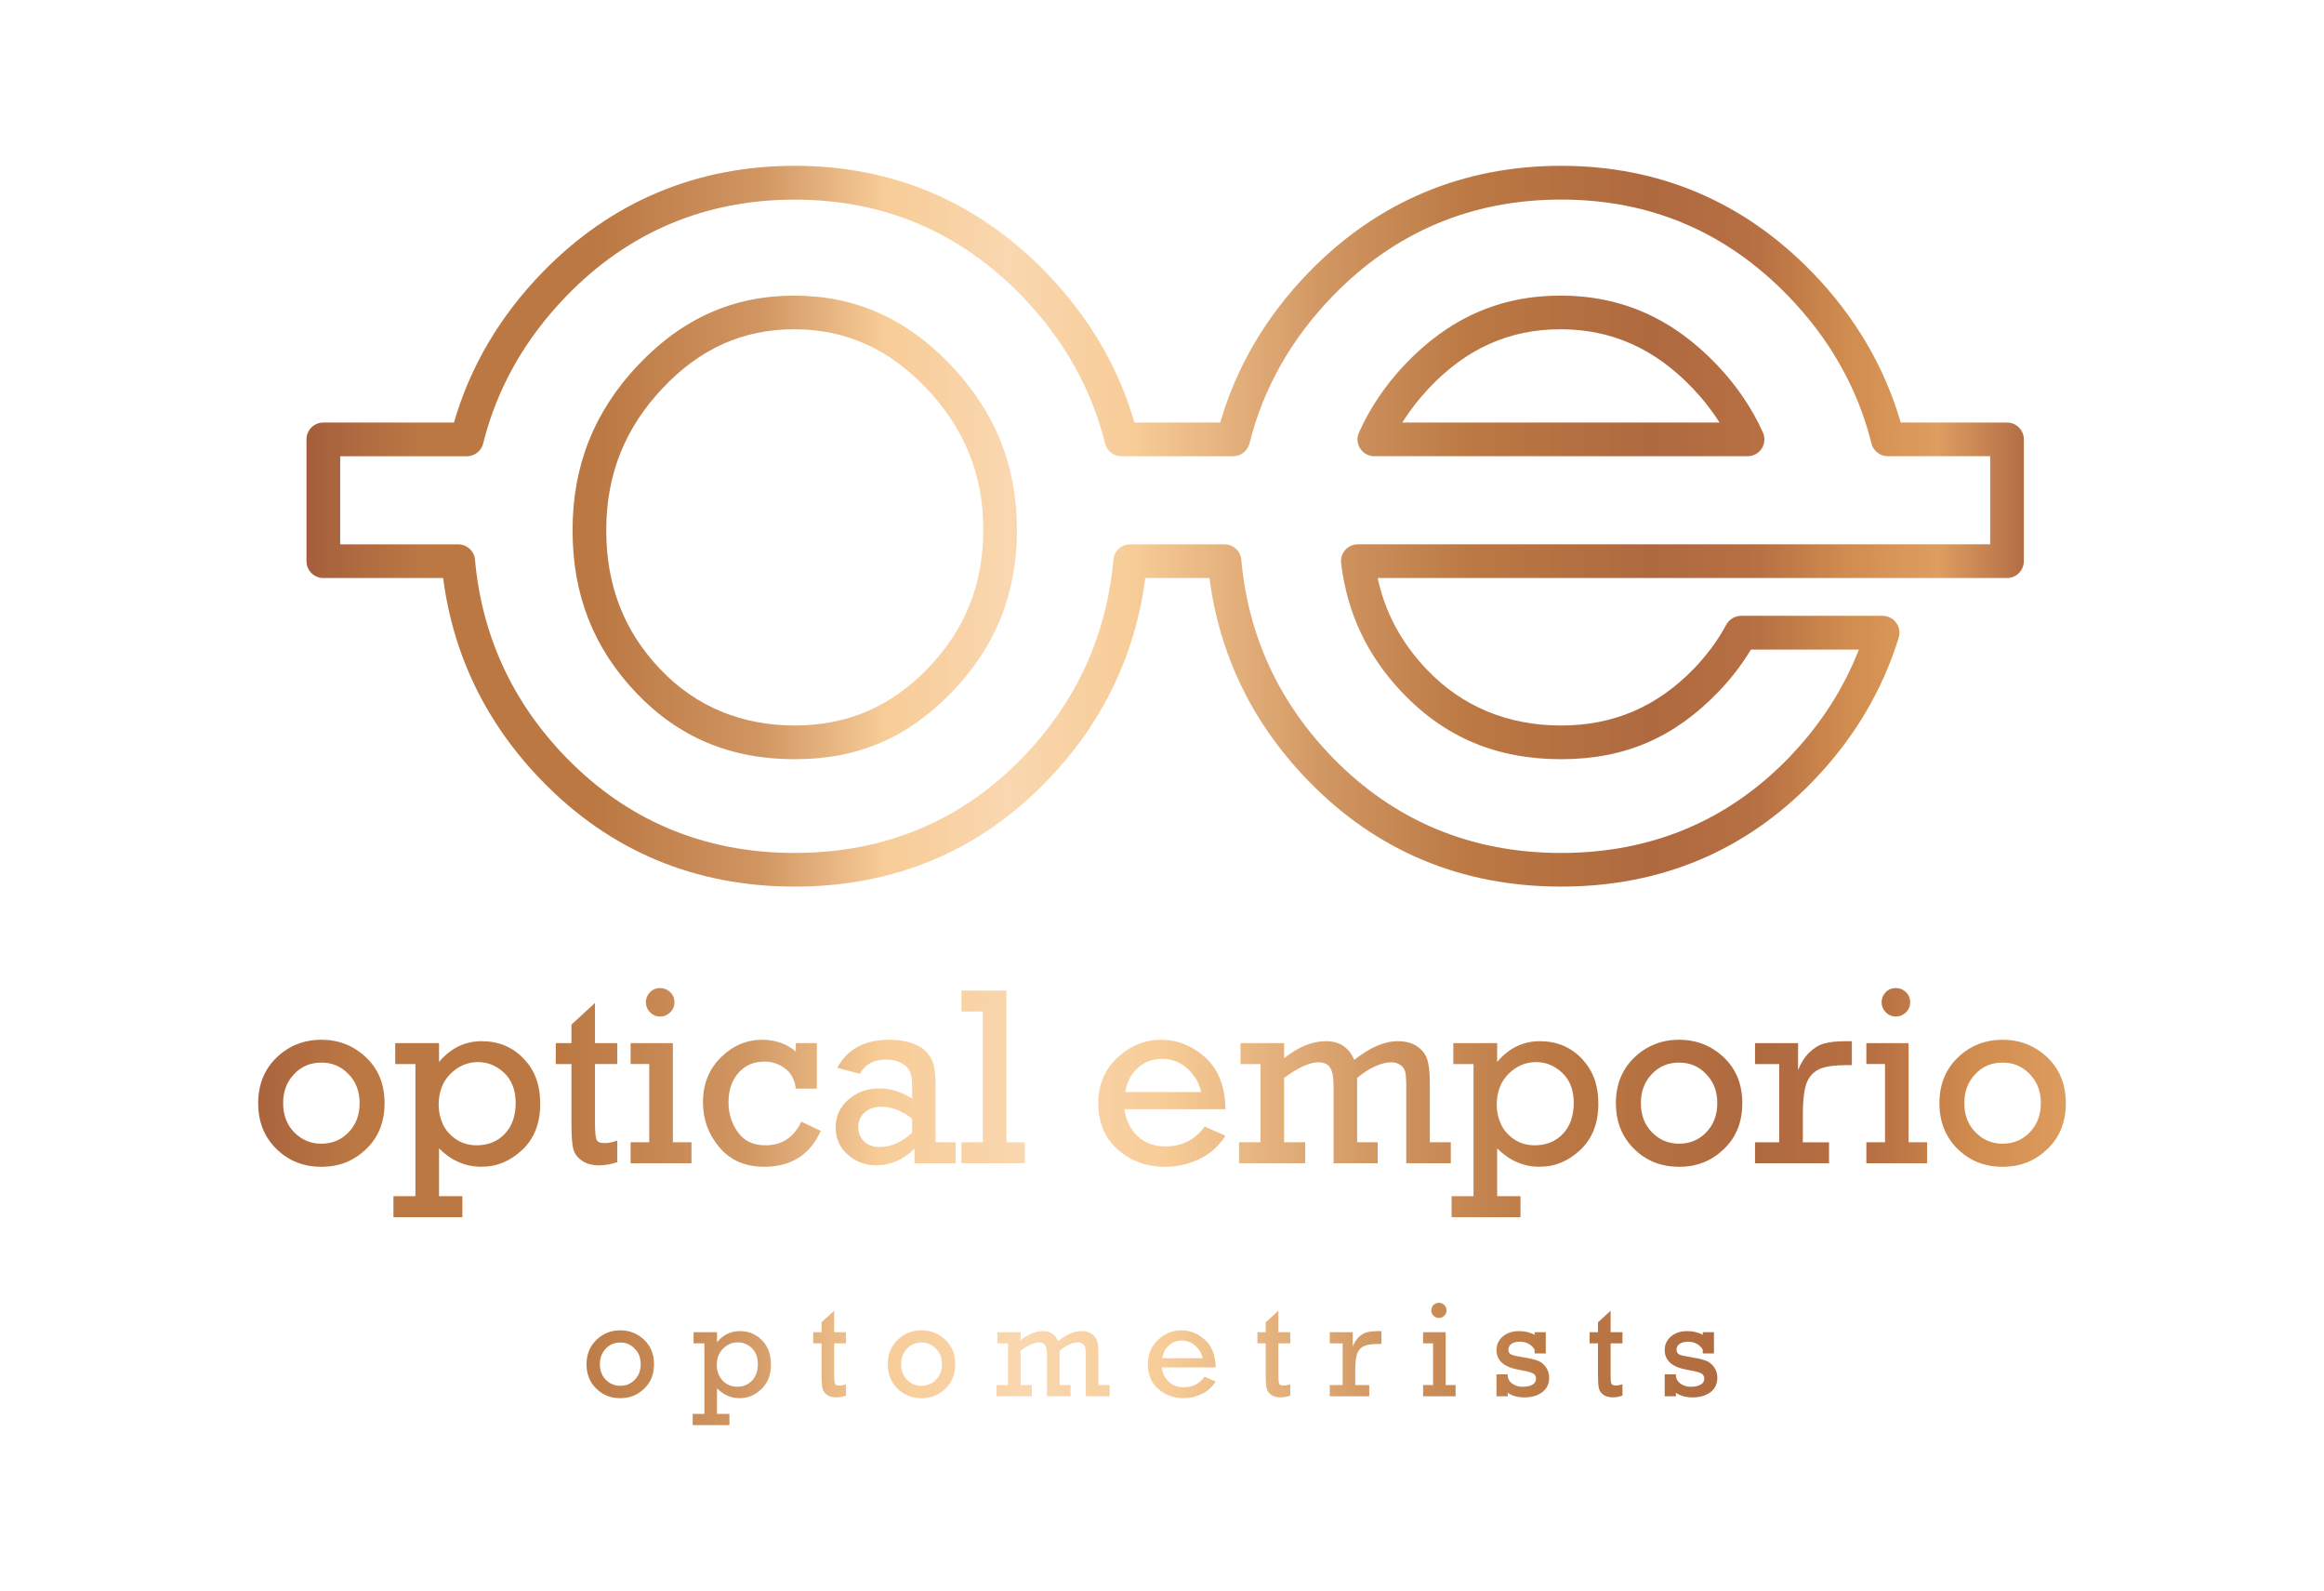 <?xml version="1.0" encoding="UTF-8"?>
<svg id="Layer_1" data-name="Layer 1" xmlns="http://www.w3.org/2000/svg" xmlns:xlink="http://www.w3.org/1999/xlink" viewBox="0 0 1000 684.35">
  <defs>
    <style>
      .cls-1 {
        fill: none;
      }

      .cls-2 {
        fill: url(#linear-gradient-8);
      }

      .cls-3 {
        fill: url(#linear-gradient-7);
      }

      .cls-4 {
        fill: url(#linear-gradient-5);
      }

      .cls-5 {
        fill: url(#linear-gradient-6);
      }

      .cls-6 {
        fill: url(#linear-gradient-9);
      }

      .cls-7 {
        fill: url(#linear-gradient-4);
      }

      .cls-8 {
        fill: url(#linear-gradient-3);
      }

      .cls-9 {
        fill: url(#linear-gradient-2);
      }

      .cls-10 {
        fill: url(#linear-gradient);
      }

      .cls-11 {
        clip-path: url(#clippath-17);
      }

      .cls-12 {
        clip-path: url(#clippath-19);
      }

      .cls-13 {
        clip-path: url(#clippath-11);
      }

      .cls-14 {
        clip-path: url(#clippath-16);
      }

      .cls-15 {
        clip-path: url(#clippath-18);
      }

      .cls-16 {
        clip-path: url(#clippath-10);
      }

      .cls-17 {
        clip-path: url(#clippath-15);
      }

      .cls-18 {
        clip-path: url(#clippath-13);
      }

      .cls-19 {
        clip-path: url(#clippath-14);
      }

      .cls-20 {
        clip-path: url(#clippath-12);
      }

      .cls-21 {
        clip-path: url(#clippath-26);
      }

      .cls-22 {
        clip-path: url(#clippath-20);
      }

      .cls-23 {
        clip-path: url(#clippath-21);
      }

      .cls-24 {
        clip-path: url(#clippath-22);
      }

      .cls-25 {
        clip-path: url(#clippath-23);
      }

      .cls-26 {
        clip-path: url(#clippath-24);
      }

      .cls-27 {
        clip-path: url(#clippath-25);
      }

      .cls-28 {
        clip-path: url(#clippath-1);
      }

      .cls-29 {
        clip-path: url(#clippath-3);
      }

      .cls-30 {
        clip-path: url(#clippath-4);
      }

      .cls-31 {
        clip-path: url(#clippath-2);
      }

      .cls-32 {
        clip-path: url(#clippath-7);
      }

      .cls-33 {
        clip-path: url(#clippath-6);
      }

      .cls-34 {
        clip-path: url(#clippath-9);
      }

      .cls-35 {
        clip-path: url(#clippath-8);
      }

      .cls-36 {
        clip-path: url(#clippath-5);
      }

      .cls-37 {
        fill: url(#linear-gradient-10);
      }

      .cls-38 {
        fill: url(#linear-gradient-11);
      }

      .cls-39 {
        fill: url(#linear-gradient-12);
      }

      .cls-40 {
        fill: url(#linear-gradient-13);
      }

      .cls-41 {
        fill: url(#linear-gradient-19);
      }

      .cls-42 {
        fill: url(#linear-gradient-14);
      }

      .cls-43 {
        fill: url(#linear-gradient-21);
      }

      .cls-44 {
        fill: url(#linear-gradient-20);
      }

      .cls-45 {
        fill: url(#linear-gradient-22);
      }

      .cls-46 {
        fill: url(#linear-gradient-23);
      }

      .cls-47 {
        fill: url(#linear-gradient-25);
      }

      .cls-48 {
        fill: url(#linear-gradient-15);
      }

      .cls-49 {
        fill: url(#linear-gradient-16);
      }

      .cls-50 {
        fill: url(#linear-gradient-17);
      }

      .cls-51 {
        fill: url(#linear-gradient-18);
      }

      .cls-52 {
        fill: url(#linear-gradient-27);
      }

      .cls-53 {
        fill: url(#linear-gradient-24);
      }

      .cls-54 {
        fill: url(#linear-gradient-26);
      }

      .cls-55 {
        clip-path: url(#clippath);
      }
    </style>
    <clipPath id="clippath">
      <path class="cls-1" d="M284.13,287.92c-15.66-16.47-23.26-36.07-23.26-59.85s7.92-43.79,24.27-61.1c16.08-17.04,34.59-25.33,56.59-25.33s40.61,8.29,56.88,25.39c16.47,17.31,24.49,37.19,24.49,60.79s-7.83,43.12-23.91,59.77c-15.94,16.47-34.65,24.49-57.21,24.49s-42.39-7.9-57.83-24.17M274.58,157.02c-18.99,20.12-28.21,43.38-28.21,71.05s8.92,50.51,27.26,69.84c18.33,19.29,40.69,28.68,68.33,28.68s48.83-9.45,67.65-28.91c18.82-19.47,27.96-42.31,27.96-69.84s-9.31-50.66-28.46-70.8c-19.15-20.09-41.19-29.86-67.38-29.86s-48.15,9.78-67.14,29.86M614.87,166.97c16.08-17.04,34.62-25.33,56.59-25.33s40.61,8.29,56.89,25.39c4.42,4.61,8.3,9.57,11.53,14.72h-136.46c3.22-5.19,7.05-10.12,11.45-14.78M604.31,157.02c-8.31,8.83-14.89,18.61-19.55,29.04-1.02,2.24-.8,4.85.53,6.9,1.34,2.07,3.62,3.29,6.08,3.29h160.6c2.46,0,4.76-1.24,6.09-3.29,1.34-2.08,1.54-4.68.53-6.9-4.7-10.43-11.34-20.22-19.73-29.04-19.16-20.09-41.19-29.86-67.39-29.86s-48.15,9.78-67.15,29.86M530.6,196.25c3.34,0,6.23-2.26,7.04-5.48,5.88-23.67,17.96-45.04,35.9-63.5,26.66-27.5,59.71-41.42,98.18-41.42s71,13.92,97.67,41.42c17.93,18.46,30,39.82,35.89,63.5.81,3.22,3.71,5.48,7.03,5.48h44.05v37.89h-272.1c-2.09,0-4.05.92-5.44,2.46-1.37,1.55-2.01,3.62-1.75,5.7,2.63,21.57,11.24,39.76,26.3,55.61,18.33,19.29,40.68,28.68,68.35,28.68s48.81-9.45,67.63-28.91c5.41-5.6,10.14-11.74,14.05-18.25h46.47c-6.65,17.01-16.7,32.56-29.98,46.34-26.36,27.32-59.38,41.15-98.17,41.15s-71.91-13.84-98.42-41.15c-23.09-23.79-36.26-52.38-39.17-85.01-.33-3.73-3.47-6.6-7.2-6.6h-40.64c-3.75,0-6.88,2.88-7.21,6.6-2.9,32.63-16,61.22-38.92,84.97-26.36,27.35-59.38,41.19-98.2,41.19s-71.91-13.84-98.43-41.15c-23.08-23.79-36.22-52.38-39.14-85.01-.33-3.73-3.46-6.6-7.23-6.6h-50.78v-37.89h54.48c3.34,0,6.23-2.26,7.04-5.48,5.86-23.65,17.94-45.02,35.87-63.5,26.68-27.5,59.72-41.42,98.18-41.42s71.02,13.92,97.7,41.42c17.93,18.46,29.99,39.82,35.87,63.5.79,3.22,3.7,5.48,7.03,5.48h48.04ZM563.14,117.17c-18.35,18.9-31.14,40.61-38.08,64.59h-36.93c-6.95-23.97-19.73-45.69-38.07-64.59-29.53-30.4-65.88-45.84-108.1-45.84s-79.06,15.44-108.57,45.84c-18.35,18.9-31.14,40.61-38.04,64.59h-56.23c-3.97,0-7.24,3.26-7.24,7.26v52.38c0,4,3.27,7.25,7.24,7.25h51.56c4.32,33.28,18.57,62.58,42.48,87.18,29.32,30.25,65.93,45.56,108.81,45.56s79.44-15.34,108.62-45.6c23.73-24.58,37.92-53.88,42.2-87.14h27.63c4.32,33.25,18.58,62.56,42.48,87.18,29.34,30.25,65.97,45.56,108.83,45.56s79.41-15.31,108.6-45.6c17.27-17.9,29.61-38.57,36.68-61.49.66-2.2.25-4.6-1.11-6.43-1.37-1.84-3.51-2.95-5.84-2.95h-60.87c-2.65,0-5.09,1.46-6.37,3.8-3.68,6.78-8.37,13.13-13.91,18.88-15.95,16.47-34.64,24.49-57.19,24.49s-42.42-7.9-57.86-24.17c-10.9-11.47-17.85-24.38-21.05-39.27h270.79c4,0,7.25-3.25,7.25-7.25v-52.38c0-4-3.25-7.26-7.25-7.26h-45.74c-6.93-23.97-19.72-45.69-38.06-64.59-29.51-30.4-65.89-45.84-108.08-45.84s-79.08,15.44-108.58,45.84"/>
    </clipPath>
    <linearGradient id="linear-gradient" x1="-1201.68" y1="2658.94" x2="-1194.85" y2="2658.94" gradientTransform="translate(135572.46 299940.17) scale(112.72 -112.72)" gradientUnits="userSpaceOnUse">
      <stop offset="0" stop-color="#9f573a"/>
      <stop offset=".08" stop-color="#bb7843"/>
      <stop offset=".18" stop-color="#bb7843"/>
      <stop offset=".27" stop-color="#d09561"/>
      <stop offset=".34" stop-color="#f7cc97"/>
      <stop offset=".41" stop-color="#fad7b0"/>
      <stop offset=".48" stop-color="#f7cc97"/>
      <stop offset=".59" stop-color="#d09561"/>
      <stop offset=".67" stop-color="#bb7843"/>
      <stop offset=".77" stop-color="#af693f"/>
      <stop offset=".83" stop-color="#b77043"/>
      <stop offset=".88" stop-color="#d18c4f"/>
      <stop offset=".93" stop-color="#de9e60"/>
      <stop offset="1" stop-color="#a1583b"/>
    </linearGradient>
    <clipPath id="clippath-1">
      <path class="cls-1" d="M126.6,487.08c-3.17-3.24-4.77-7.43-4.77-12.55s1.56-9.05,4.64-12.4c3.12-3.37,7.05-5.03,11.83-5.03s8.43,1.65,11.63,4.91c3.21,3.28,4.81,7.45,4.81,12.52s-1.56,9.21-4.71,12.52c-3.17,3.29-7.09,4.93-11.73,4.93s-8.5-1.64-11.7-4.9M119,454.94c-5.27,5.1-7.91,11.66-7.91,19.61s2.61,14.55,7.83,19.67c5.24,5.16,11.67,7.7,19.38,7.7s13.88-2.51,19.2-7.57c5.32-5.06,7.98-11.67,7.98-19.79s-2.66-14.69-8.02-19.74c-5.33-5.04-11.73-7.55-19.16-7.55s-14.04,2.54-19.3,7.67"/>
    </clipPath>
    <linearGradient id="linear-gradient-2" x1="-1203.22" y1="2654.94" x2="-1196.4" y2="2654.94" gradientTransform="translate(153686.04 339395.03) scale(127.66 -127.66)" xlink:href="#linear-gradient"/>
    <clipPath id="clippath-2">
      <path class="cls-1" d="M196.13,490.03c-2.55-1.76-4.43-3.93-5.61-6.54-1.18-2.62-1.77-5.32-1.77-8.18,0-5.57,1.7-10.02,5.1-13.4,3.4-3.36,7.35-5.03,11.82-5.03,4.21,0,7.97,1.54,11.27,4.62,3.26,3.12,4.95,7.43,4.95,12.97s-1.6,10.08-4.74,13.36c-3.16,3.21-7.16,4.84-11.99,4.84-3.45,0-6.47-.89-9.03-2.65M188.91,456.82v-8.11h-18.85v9.01h8.69v56.85h-9.45v9.04h29.66v-9.04h-10.05v-20.56c5.27,5.25,11.34,7.89,18.17,7.89s12.46-2.42,17.63-7.25c5.16-4.84,7.74-11.46,7.74-19.82s-2.38-14.46-7.14-19.46c-4.76-4.97-10.75-7.48-18.02-7.48s-13.33,2.99-18.39,8.92"/>
    </clipPath>
    <linearGradient id="linear-gradient-3" x1="-1203.22" y1="2654.87" x2="-1196.4" y2="2654.87" gradientTransform="translate(153686.04 339396.48) scale(127.66 -127.66)" xlink:href="#linear-gradient"/>
    <clipPath id="clippath-3">
      <path class="cls-1" d="M245.89,440.76v7.96h-6.73v9.01h6.73v25.67c0,5.03.26,8.61.73,10.65.52,2.09,1.72,3.81,3.67,5.16,1.9,1.38,4.42,2.08,7.52,2.08,2.6,0,5.19-.47,7.79-1.38v-9.29c-1.83.72-3.67,1.1-5.54,1.1s-2.89-.46-3.36-1.41c-.44-.94-.68-3.46-.68-7.45v-25.14h9.57v-9.01h-9.57v-17.28l-10.14,9.33Z"/>
    </clipPath>
    <linearGradient id="linear-gradient-4" x1="-1203.22" y1="2655" x2="-1196.4" y2="2655" gradientTransform="translate(153686.04 339393.77) scale(127.66 -127.66)" xlink:href="#linear-gradient"/>
    <clipPath id="clippath-4">
      <path class="cls-1" d="M271.35,448.71v9.01h8.02v33.65h-8.02v9.03h26.19v-9.03h-8.01v-42.66h-18.18ZM279.67,426.85c-1.17,1.23-1.75,2.64-1.75,4.28s.6,3.12,1.79,4.35c1.19,1.18,2.64,1.79,4.36,1.79s3.11-.61,4.32-1.79c1.21-1.2,1.83-2.65,1.83-4.35s-.61-3.15-1.83-4.35c-1.21-1.16-2.65-1.75-4.32-1.75-1.78,0-3.26.62-4.41,1.81"/>
    </clipPath>
    <linearGradient id="linear-gradient-5" x1="-1203.22" y1="2655.02" x2="-1196.4" y2="2655.02" gradientTransform="translate(153686.04 339393.28) scale(127.66 -127.66)" xlink:href="#linear-gradient"/>
    <clipPath id="clippath-5">
      <path class="cls-1" d="M310.17,454.87c-5.14,5.09-7.69,11.52-7.69,19.31,0,7.33,2.35,13.79,7.05,19.34,4.7,5.59,11.14,8.39,19.32,8.39,11.58,0,19.71-5.16,24.32-15.44l-8.37-3.96c-3.21,6.77-8.38,10.17-15.52,10.17-5.12,0-9.03-1.87-11.73-5.57-2.71-3.73-4.08-8.05-4.08-12.92,0-5.22,1.43-9.46,4.27-12.68,2.85-3.24,6.56-4.84,11.11-4.84,3.44,0,6.43,1,9.02,2.99,2.57,1.97,4.11,4.87,4.57,8.62h9.07v-19.56h-9.07v3.62c-3.95-3.37-8.79-5.06-14.53-5.06-6.71,0-12.62,2.54-17.75,7.6"/>
    </clipPath>
    <linearGradient id="linear-gradient-6" x1="-1203.22" y1="2654.94" x2="-1196.4" y2="2654.94" gradientTransform="translate(153686.04 339395.03) scale(127.66 -127.66)" xlink:href="#linear-gradient"/>
    <clipPath id="clippath-6">
      <path class="cls-1" d="M371.78,490.98c-1.66-1.64-2.49-3.68-2.49-6.12,0-2.57.93-4.71,2.8-6.33,1.9-1.64,4.26-2.46,7.08-2.46,4.5,0,8.92,1.69,13.3,5.12v6.04c-4.38,4.11-9.03,6.19-13.95,6.19-2.85,0-5.1-.83-6.74-2.46M360.26,459.34l9.72,2.57c2.29-4.08,5.97-6.1,11.07-6.1,2.95,0,5.35.57,7.19,1.71,1.84,1.15,3,2.41,3.49,3.86.51,1.42.75,3.43.75,6.07v5.12c-4.52-2.89-9.19-4.37-14.03-4.37-5.2,0-9.66,1.58-13.34,4.75-3.66,3.18-5.52,7.17-5.52,11.99s1.71,8.67,5.21,11.76c3.46,3.05,7.55,4.59,12.25,4.59,6.06,0,11.54-2.39,16.47-7.16v6.28h17.74v-9.03h-8.72v-23.92c0-4.19-.25-7.26-.72-9.19-.48-1.91-1.41-3.7-2.8-5.36-1.38-1.64-3.52-2.99-6.34-4.07-2.83-1.03-6.19-1.57-10.08-1.57-10.55,0-18.01,4.03-22.32,12.08"/>
    </clipPath>
    <linearGradient id="linear-gradient-7" x1="-1203.22" y1="2654.95" x2="-1196.4" y2="2654.95" gradientTransform="translate(153686.02 339394.89) scale(127.66 -127.66)" xlink:href="#linear-gradient"/>
    <clipPath id="clippath-7">
      <polygon class="cls-1" points="413.7 426.1 413.7 435.12 422.89 435.12 422.89 491.38 413.7 491.38 413.7 500.41 440.96 500.41 440.96 491.38 433.05 491.38 433.05 426.1 413.7 426.1"/>
    </clipPath>
    <linearGradient id="linear-gradient-8" x1="-1203.22" y1="2655.02" x2="-1196.4" y2="2655.02" gradientTransform="translate(153686.04 339393.28) scale(127.66 -127.66)" xlink:href="#linear-gradient"/>
    <clipPath id="clippath-8">
      <path class="cls-1" d="M489.48,459.46c2.89-2.64,6.36-3.96,10.41-3.96,4.47,0,8.22,1.45,11.28,4.41,3.06,2.91,4.94,6.22,5.67,9.84h-32.66c.65-4.18,2.43-7.61,5.3-10.29M480.8,454.97c-5.48,5.12-8.21,11.63-8.21,19.58,0,8.37,2.81,15.04,8.41,19.98,5.62,4.94,12.37,7.39,20.28,7.39,5.1,0,9.98-1.1,14.66-3.27,4.65-2.2,8.45-5.56,11.37-10.08l-8.96-3.97c-4.15,5.73-9.76,8.56-16.84,8.56-4.88,0-8.87-1.44-12.01-4.43-3.13-2.95-5.04-6.79-5.66-11.57h43.48c-.22-9.91-3.13-17.36-8.79-22.36-5.64-5.01-11.95-7.51-18.88-7.51s-13.36,2.57-18.83,7.7"/>
    </clipPath>
    <linearGradient id="linear-gradient-9" x1="-1203.22" y1="2654.94" x2="-1196.4" y2="2654.94" gradientTransform="translate(153686.04 339395.03) scale(127.66 -127.66)" xlink:href="#linear-gradient"/>
    <clipPath id="clippath-9">
      <path class="cls-1" d="M582.73,455.97c-2.24-5.38-6.33-8.08-12.22-8.08s-11.85,2.45-17.97,7.33v-6.51h-18.76v9.01h8.62v33.65h-9.26v9.03h28.48v-9.03h-9.09v-27.69c6.04-4.46,10.98-6.71,14.81-6.71,2.34,0,4,.75,4.98,2.27.97,1.54,1.49,3.96,1.49,7.35v33.81h19v-9.03h-8.86v-27.69c5.51-4.46,10.45-6.71,14.78-6.71,1.55,0,2.85.42,3.94,1.21,1.07.81,1.75,1.82,2.03,3.04.26,1.23.4,3.36.4,6.35v32.83h19.17v-9.03h-9.03v-25.62c0-4.43-.38-7.76-1.11-10.04-.76-2.27-2.21-4.11-4.37-5.59-2.16-1.47-4.91-2.23-8.25-2.23-5.81,0-12.08,2.69-18.81,8.08"/>
    </clipPath>
    <linearGradient id="linear-gradient-10" x1="-1203.22" y1="2654.95" x2="-1196.4" y2="2654.95" gradientTransform="translate(153686.02 339394.89) scale(127.66 -127.66)" xlink:href="#linear-gradient"/>
    <clipPath id="clippath-10">
      <path class="cls-1" d="M651.41,490.03c-2.56-1.76-4.43-3.93-5.6-6.54-1.18-2.62-1.77-5.32-1.77-8.18,0-5.57,1.71-10.02,5.11-13.4,3.4-3.36,7.35-5.03,11.85-5.03,4.18,0,7.93,1.54,11.22,4.62,3.31,3.12,4.95,7.43,4.95,12.97s-1.58,10.08-4.74,13.36c-3.12,3.21-7.12,4.84-11.99,4.84-3.47,0-6.47-.89-9.03-2.65M644.21,456.82v-8.11h-18.86v9.01h8.69v56.85h-9.43v9.04h29.64v-9.04h-10.04v-20.56c5.28,5.25,11.33,7.89,18.15,7.89s12.46-2.42,17.64-7.25c5.16-4.84,7.75-11.46,7.75-19.82s-2.4-14.46-7.14-19.46c-4.75-4.97-10.77-7.48-18.04-7.48s-13.32,2.99-18.37,8.92"/>
    </clipPath>
    <linearGradient id="linear-gradient-11" x1="-1203.22" y1="2654.87" x2="-1196.4" y2="2654.87" gradientTransform="translate(153686.04 339396.48) scale(127.66 -127.66)" xlink:href="#linear-gradient"/>
    <clipPath id="clippath-11">
      <path class="cls-1" d="M710.84,487.08c-3.21-3.24-4.78-7.43-4.78-12.55s1.54-9.05,4.63-12.4c3.1-3.37,7.03-5.03,11.81-5.03s8.45,1.65,11.63,4.91c3.21,3.28,4.81,7.45,4.81,12.52s-1.57,9.21-4.71,12.52c-3.16,3.29-7.07,4.93-11.73,4.93s-8.49-1.64-11.67-4.9M703.21,454.94c-5.27,5.1-7.91,11.66-7.91,19.61s2.63,14.55,7.83,19.67c5.22,5.16,11.67,7.7,19.38,7.7s13.88-2.51,19.21-7.57c5.32-5.06,7.98-11.67,7.98-19.79s-2.65-14.69-8-19.74c-5.35-5.04-11.77-7.55-19.19-7.55s-14.03,2.54-19.29,7.67"/>
    </clipPath>
    <linearGradient id="linear-gradient-12" x1="-1203.22" y1="2654.94" x2="-1196.4" y2="2654.94" gradientTransform="translate(153686.04 339395.03) scale(127.66 -127.66)" xlink:href="#linear-gradient"/>
    <clipPath id="clippath-12">
      <path class="cls-1" d="M794.18,447.9c-3.92,0-7.01.35-9.27.98-2.26.63-4.41,1.94-6.45,3.94-2.02,2-3.61,4.52-4.76,7.53v-11.63h-18.53v9.01h10.41v33.65h-10.41v9.03h31.85v-9.03h-11.27v-11.37c0-7.05.61-11.91,1.83-14.65,1.23-2.71,3.12-4.58,5.66-5.63,2.55-1.04,6.39-1.54,11.57-1.54h2.04v-10.29h-2.68Z"/>
    </clipPath>
    <linearGradient id="linear-gradient-13" x1="-1203.22" y1="2654.95" x2="-1196.4" y2="2654.95" gradientTransform="translate(153686.04 339394.93) scale(127.66 -127.66)" xlink:href="#linear-gradient"/>
    <clipPath id="clippath-13">
      <path class="cls-1" d="M803.08,448.71v9.01h8.02v33.65h-8.02v9.03h26.16v-9.03h-8v-42.66h-18.17ZM811.38,426.85c-1.17,1.23-1.73,2.64-1.73,4.28s.6,3.12,1.79,4.35c1.2,1.18,2.65,1.79,4.34,1.79s3.13-.61,4.34-1.79c1.22-1.2,1.81-2.65,1.81-4.35s-.59-3.15-1.81-4.35c-1.21-1.16-2.66-1.75-4.34-1.75-1.79,0-3.24.62-4.4,1.81"/>
    </clipPath>
    <linearGradient id="linear-gradient-14" x1="-1203.22" y1="2655.02" x2="-1196.4" y2="2655.02" gradientTransform="translate(153686.02 339393.24) scale(127.66 -127.66)" xlink:href="#linear-gradient"/>
    <clipPath id="clippath-14">
      <path class="cls-1" d="M850.03,487.08c-3.19-3.24-4.79-7.43-4.79-12.55s1.56-9.05,4.65-12.4c3.1-3.37,7.04-5.03,11.81-5.03s8.45,1.65,11.66,4.91c3.2,3.28,4.81,7.45,4.81,12.52s-1.6,9.21-4.73,12.52c-3.15,3.29-7.07,4.93-11.73,4.93s-8.47-1.64-11.67-4.9M842.41,454.94c-5.26,5.1-7.89,11.66-7.89,19.61s2.61,14.55,7.83,19.67c5.23,5.16,11.67,7.7,19.36,7.7s13.88-2.51,19.22-7.57c5.31-5.06,7.98-11.67,7.98-19.79s-2.67-14.69-8.01-19.74c-5.35-5.04-11.76-7.55-19.19-7.55s-14,2.54-19.29,7.67"/>
    </clipPath>
    <linearGradient id="linear-gradient-15" x1="-1203.22" y1="2654.94" x2="-1196.4" y2="2654.94" gradientTransform="translate(153686.04 339395.03) scale(127.66 -127.66)" xlink:href="#linear-gradient"/>
    <clipPath id="clippath-15">
      <path class="cls-1" d="M260.67,593.53c-1.69-1.73-2.54-3.96-2.54-6.7s.83-4.81,2.49-6.64c1.66-1.76,3.75-2.67,6.3-2.67s4.5.89,6.21,2.65c1.73,1.73,2.57,3.96,2.57,6.66s-.85,4.93-2.52,6.67c-1.69,1.75-3.77,2.63-6.26,2.63s-4.52-.85-6.24-2.61M256.62,576.39c-2.81,2.72-4.24,6.2-4.24,10.47s1.4,7.74,4.19,10.48c2.8,2.74,6.23,4.12,10.34,4.12s7.4-1.36,10.24-4.06c2.85-2.71,4.26-6.19,4.26-10.54s-1.41-7.87-4.26-10.53c-2.86-2.72-6.26-4.07-10.23-4.07s-7.48,1.38-10.29,4.12"/>
    </clipPath>
    <linearGradient id="linear-gradient-16" x1="-1203.22" y1="2654.19" x2="-1196.4" y2="2654.19" gradientTransform="translate(153686.04 339411.51) scale(127.66 -127.66)" xlink:href="#linear-gradient"/>
    <clipPath id="clippath-16">
      <path class="cls-1" d="M312.36,595.1c-1.36-.96-2.36-2.11-2.97-3.48-.64-1.39-.96-2.84-.96-4.38,0-2.96.9-5.34,2.74-7.15,1.81-1.78,3.9-2.66,6.3-2.66,2.24,0,4.24.82,6.01,2.45,1.73,1.67,2.61,3.97,2.61,6.91s-.83,5.42-2.51,7.12c-1.68,1.76-3.83,2.61-6.41,2.61-1.83,0-3.45-.47-4.82-1.42M308.53,577.38v-4.32h-10.08v4.8h4.65v30.35h-5.04v4.82h15.81v-4.82h-5.34v-10.98c2.8,2.8,6.04,4.22,9.67,4.22s6.66-1.29,9.42-3.87c2.76-2.61,4.12-6.13,4.12-10.6s-1.26-7.7-3.81-10.38c-2.52-2.65-5.73-4-9.61-4s-7.1,1.6-9.8,4.77"/>
    </clipPath>
    <linearGradient id="linear-gradient-17" x1="-1203.22" y1="2654.15" x2="-1196.4" y2="2654.15" gradientTransform="translate(153686.04 339412.18) scale(127.66 -127.66)" xlink:href="#linear-gradient"/>
    <clipPath id="clippath-17">
      <path class="cls-1" d="M353.52,568.81v4.25h-3.6v4.8h3.6v13.69c0,2.7.12,4.62.4,5.72.27,1.1.92,2.01,1.94,2.74,1.03.72,2.35,1.09,4.02,1.09,1.39,0,2.78-.25,4.16-.76v-4.89c-.97.37-1.94.55-2.96.55-.95,0-1.56-.25-1.79-.75-.23-.5-.35-1.85-.35-3.99v-13.4h5.1v-4.8h-5.1v-9.22l-5.42,4.97Z"/>
    </clipPath>
    <linearGradient id="linear-gradient-18" x1="-1203.22" y1="2654.22" x2="-1196.4" y2="2654.22" gradientTransform="translate(153686.04 339410.73) scale(127.66 -127.66)" xlink:href="#linear-gradient"/>
    <clipPath id="clippath-18">
      <path class="cls-1" d="M390.31,593.53c-1.71-1.73-2.57-3.96-2.57-6.7s.83-4.81,2.49-6.64c1.65-1.76,3.77-2.67,6.3-2.67s4.5.89,6.21,2.65c1.72,1.73,2.57,3.96,2.57,6.66s-.85,4.93-2.52,6.67c-1.69,1.75-3.76,2.63-6.26,2.63s-4.53-.85-6.22-2.61M386.23,576.39c-2.8,2.72-4.22,6.2-4.22,10.47s1.41,7.74,4.17,10.48c2.8,2.74,6.24,4.12,10.35,4.12s7.41-1.36,10.23-4.06c2.85-2.71,4.26-6.19,4.26-10.54s-1.41-7.87-4.26-10.53c-2.87-2.72-6.26-4.07-10.23-4.07s-7.48,1.38-10.3,4.12"/>
    </clipPath>
    <linearGradient id="linear-gradient-19" x1="-1203.22" y1="2654.19" x2="-1196.4" y2="2654.19" gradientTransform="translate(153686.04 339411.51) scale(127.66 -127.66)" xlink:href="#linear-gradient"/>
    <clipPath id="clippath-19">
      <path class="cls-1" d="M455.27,576.93c-1.21-2.87-3.37-4.32-6.52-4.32s-6.33,1.33-9.6,3.91v-3.46h-10v4.8h4.6v17.96h-4.94v4.82h15.19v-4.82h-4.84v-14.77c3.22-2.4,5.87-3.59,7.91-3.59,1.26,0,2.16.4,2.65,1.22.53.81.78,2.11.78,3.94v18.02h10.16v-4.82h-4.74v-14.77c2.95-2.4,5.58-3.59,7.88-3.59.83,0,1.52.22,2.11.65.6.41.93.98,1.09,1.64.14.63.23,1.75.23,3.36v17.52h10.23v-4.82h-4.83v-13.68c0-2.35-.2-4.12-.59-5.34-.41-1.21-1.19-2.2-2.33-2.99-1.15-.79-2.63-1.21-4.4-1.21-3.1,0-6.43,1.45-10.03,4.32"/>
    </clipPath>
    <linearGradient id="linear-gradient-20" x1="-1203.22" y1="2654.2" x2="-1196.4" y2="2654.2" gradientTransform="translate(153686.04 339411.51) scale(127.66 -127.66)" xlink:href="#linear-gradient"/>
    <clipPath id="clippath-20">
      <path class="cls-1" d="M502.93,578.8c1.54-1.42,3.38-2.14,5.53-2.14,2.39,0,4.39.8,6.04,2.37,1.62,1.56,2.62,3.29,3.01,5.24h-17.41c.35-2.22,1.28-4.06,2.82-5.48M498.3,576.39c-2.93,2.74-4.39,6.24-4.39,10.47,0,4.47,1.51,8.03,4.5,10.63,2.99,2.65,6.6,3.97,10.81,3.97,2.72,0,5.32-.6,7.81-1.77,2.5-1.17,4.5-2.96,6.09-5.37l-4.8-2.12c-2.21,3.05-5.19,4.56-8.99,4.56-2.59,0-4.73-.78-6.4-2.35-1.68-1.57-2.68-3.64-3.03-6.2h23.21c-.12-5.27-1.69-9.25-4.71-11.92-3-2.67-6.36-4.03-10.07-4.03s-7.13,1.38-10.04,4.12"/>
    </clipPath>
    <linearGradient id="linear-gradient-21" x1="-1203.22" y1="2654.19" x2="-1196.4" y2="2654.19" gradientTransform="translate(153686.04 339411.51) scale(127.66 -127.66)" xlink:href="#linear-gradient"/>
    <clipPath id="clippath-21">
      <path class="cls-1" d="M544.63,568.81v4.25h-3.58v4.8h3.58v13.69c0,2.7.13,4.62.41,5.72.27,1.1.92,2.01,1.94,2.74,1.02.72,2.37,1.09,4.03,1.09,1.38,0,2.76-.25,4.16-.76v-4.89c-.98.37-1.96.55-2.97.55-.96,0-1.54-.25-1.78-.75-.25-.5-.35-1.85-.35-3.99v-13.4h5.11v-4.8h-5.11v-9.22l-5.43,4.97Z"/>
    </clipPath>
    <linearGradient id="linear-gradient-22" x1="-1203.22" y1="2654.22" x2="-1196.4" y2="2654.22" gradientTransform="translate(153686.04 339410.73) scale(127.66 -127.66)" xlink:href="#linear-gradient"/>
    <clipPath id="clippath-22">
      <path class="cls-1" d="M593.01,572.61c-2.1,0-3.75.19-4.95.53-1.21.32-2.36,1.04-3.44,2.09-1.08,1.06-1.93,2.42-2.54,4.02v-6.19h-9.9v4.8h5.56v17.96h-5.56v4.82h16.99v-4.82h-6.02v-6.07c0-3.78.33-6.36,1-7.83.65-1.45,1.66-2.46,3.02-2.97,1.36-.57,3.42-.83,6.17-.83h1.08v-5.51h-1.43Z"/>
    </clipPath>
    <linearGradient id="linear-gradient-23" x1="-1203.22" y1="2654.2" x2="-1196.4" y2="2654.2" gradientTransform="translate(153686.04 339411.51) scale(127.66 -127.66)" xlink:href="#linear-gradient"/>
    <clipPath id="clippath-23">
      <path class="cls-1" d="M612.34,573.06v4.8h4.3v17.96h-4.3v4.82h13.99v-4.82h-4.27v-22.76h-9.72ZM616.79,561.38c-.61.66-.91,1.43-.91,2.31s.31,1.64.96,2.3c.62.65,1.39.96,2.31.96s1.67-.31,2.31-.96c.64-.63.97-1.38.97-2.3s-.33-1.71-.97-2.31c-.64-.65-1.42-.97-2.31-.97-.94,0-1.72.35-2.35.97"/>
    </clipPath>
    <linearGradient id="linear-gradient-24" x1="-1203.22" y1="2654.24" x2="-1196.4" y2="2654.24" gradientTransform="translate(153686.04 339410.44) scale(127.66 -127.66)" xlink:href="#linear-gradient"/>
    <clipPath id="clippath-24">
      <path class="cls-1" d="M646.58,574.94c-1.76,1.54-2.65,3.49-2.65,5.79s.8,4.15,2.44,5.57c1.63,1.46,4.33,2.49,8.15,3.12,2.54.44,4.26.87,5.12,1.38.88.47,1.32,1.26,1.32,2.3s-.53,1.95-1.56,2.53c-1.06.61-2.46.92-4.2.92s-3.12-.44-4.35-1.26c-1.23-.84-1.92-1.88-2.09-3.2v-.88h-4.84v9.44h4.84v-1.54c1.88,1.35,4.26,2,7.22,2,3.15,0,5.68-.76,7.65-2.26,1.98-1.51,2.97-3.56,2.97-6.13,0-1.74-.46-3.25-1.36-4.53-.91-1.33-2.05-2.24-3.4-2.8-1.37-.57-3.4-1.04-6.09-1.47-2.78-.44-4.61-.86-5.46-1.23-.84-.41-1.25-1.12-1.25-2.14s.45-1.86,1.38-2.5c.9-.61,2.1-.89,3.52-.89,2.78,0,4.92,1.09,6.39,3.38v1.66h4.8v-9.14h-4.8v1.15c-1.89-1.07-4.13-1.6-6.75-1.6-2.87,0-5.21.79-6.97,2.33"/>
    </clipPath>
    <linearGradient id="linear-gradient-25" x1="-1203.22" y1="2654.19" x2="-1196.4" y2="2654.19" gradientTransform="translate(153686.04 339411.51) scale(127.66 -127.66)" xlink:href="#linear-gradient"/>
    <clipPath id="clippath-25">
      <path class="cls-1" d="M687.61,568.81v4.25h-3.6v4.8h3.6v13.69c0,2.7.12,4.62.4,5.72.29,1.1.92,2.01,1.95,2.74,1.01.72,2.35,1.09,4.02,1.09,1.37,0,2.76-.25,4.15-.76v-4.89c-.96.37-1.95.55-2.96.55-.94,0-1.54-.25-1.8-.75-.22-.5-.34-1.85-.34-3.99v-13.4h5.1v-4.8h-5.1v-9.22l-5.42,4.97Z"/>
    </clipPath>
    <linearGradient id="linear-gradient-26" x1="-1203.22" y1="2654.22" x2="-1196.4" y2="2654.22" gradientTransform="translate(153686.04 339410.73) scale(127.66 -127.66)" xlink:href="#linear-gradient"/>
    <clipPath id="clippath-26">
      <path class="cls-1" d="M718.96,574.94c-1.77,1.54-2.65,3.49-2.65,5.79s.81,4.15,2.45,5.57c1.61,1.46,4.33,2.49,8.12,3.12,2.57.44,4.29.87,5.16,1.38.87.47,1.29,1.26,1.29,2.3s-.5,1.95-1.56,2.53c-1.04.61-2.45.92-4.2.92s-3.1-.44-4.33-1.26c-1.23-.84-1.93-1.88-2.11-3.2v-.88h-4.82v9.44h4.82v-1.54c1.87,1.35,4.28,2,7.21,2,3.16,0,5.7-.76,7.68-2.26,1.96-1.51,2.93-3.56,2.93-6.13,0-1.74-.45-3.25-1.34-4.53-.91-1.33-2.04-2.24-3.4-2.8-1.37-.57-3.38-1.04-6.09-1.47-2.78-.44-4.61-.86-5.46-1.23-.82-.41-1.25-1.12-1.25-2.14s.45-1.86,1.36-2.5c.96-.61,2.11-.89,3.54-.89,2.78,0,4.93,1.09,6.37,3.38v1.66h4.82v-9.14h-4.82v1.15c-1.86-1.07-4.13-1.6-6.71-1.6-2.91,0-5.23.79-7,2.33"/>
    </clipPath>
    <linearGradient id="linear-gradient-27" x1="-1203.22" y1="2654.19" x2="-1196.4" y2="2654.19" gradientTransform="translate(153686.04 339411.51) scale(127.66 -127.66)" xlink:href="#linear-gradient"/>
  </defs>
  <g class="cls-55">
    <rect class="cls-10" x="131.87" y="71.32" width="738.98" height="310.06"/>
  </g>
  <g class="cls-28">
    <rect class="cls-9" x="111.09" y="447.27" width="54.38" height="54.65"/>
  </g>
  <g class="cls-31">
    <rect class="cls-8" x="169.3" y="447.9" width="63.15" height="75.72"/>
  </g>
  <g class="cls-29">
    <rect class="cls-7" x="239.16" y="431.44" width="26.43" height="69.85"/>
  </g>
  <g class="cls-30">
    <rect class="cls-4" x="271.35" y="425.03" width="26.19" height="75.38"/>
  </g>
  <g class="cls-36">
    <rect class="cls-5" x="302.48" y="447.27" width="50.69" height="54.65"/>
  </g>
  <g class="cls-33">
    <rect class="cls-3" x="359.57" y="447.27" width="51.67" height="54.02"/>
  </g>
  <g class="cls-32">
    <rect class="cls-2" x="413.7" y="426.1" width="27.26" height="74.3"/>
  </g>
  <g class="cls-35">
    <rect class="cls-6" x="472.59" y="447.27" width="54.71" height="54.65"/>
  </g>
  <g class="cls-34">
    <rect class="cls-37" x="533.15" y="447.9" width="91.14" height="52.51"/>
  </g>
  <g class="cls-16">
    <rect class="cls-38" x="624.61" y="447.9" width="63.14" height="75.72"/>
  </g>
  <g class="cls-13">
    <rect class="cls-39" x="695.3" y="447.27" width="54.4" height="54.65"/>
  </g>
  <g class="cls-20">
    <rect class="cls-40" x="755.17" y="447.9" width="41.69" height="52.51"/>
  </g>
  <g class="cls-18">
    <rect class="cls-42" x="803.08" y="425.03" width="26.16" height="75.38"/>
  </g>
  <g class="cls-19">
    <rect class="cls-48" x="834.53" y="447.27" width="54.38" height="54.65"/>
  </g>
  <g class="cls-17">
    <rect class="cls-49" x="252.39" y="572.26" width="29.02" height="29.19"/>
  </g>
  <g class="cls-14">
    <rect class="cls-50" x="298.06" y="572.61" width="33.68" height="40.42"/>
  </g>
  <g class="cls-11">
    <rect class="cls-51" x="349.92" y="563.85" width="14.12" height="37.26"/>
  </g>
  <g class="cls-15">
    <rect class="cls-41" x="382.01" y="572.26" width="29.01" height="29.19"/>
  </g>
  <g class="cls-12">
    <rect class="cls-44" x="428.81" y="572.61" width="48.65" height="28.03"/>
  </g>
  <g class="cls-22">
    <rect class="cls-43" x="493.91" y="572.26" width="29.2" height="29.19"/>
  </g>
  <g class="cls-23">
    <rect class="cls-45" x="541.05" y="563.85" width="14.12" height="37.26"/>
  </g>
  <g class="cls-24">
    <rect class="cls-46" x="572.19" y="572.61" width="22.25" height="28.03"/>
  </g>
  <g class="cls-25">
    <rect class="cls-53" x="612.34" y="560.41" width="13.99" height="40.23"/>
  </g>
  <g class="cls-26">
    <rect class="cls-47" x="643.9" y="572.61" width="22.67" height="28.49"/>
  </g>
  <g class="cls-27">
    <rect class="cls-54" x="684.01" y="563.85" width="14.13" height="37.26"/>
  </g>
  <g class="cls-21">
    <rect class="cls-52" x="716.3" y="572.61" width="22.64" height="28.49"/>
  </g>
</svg>